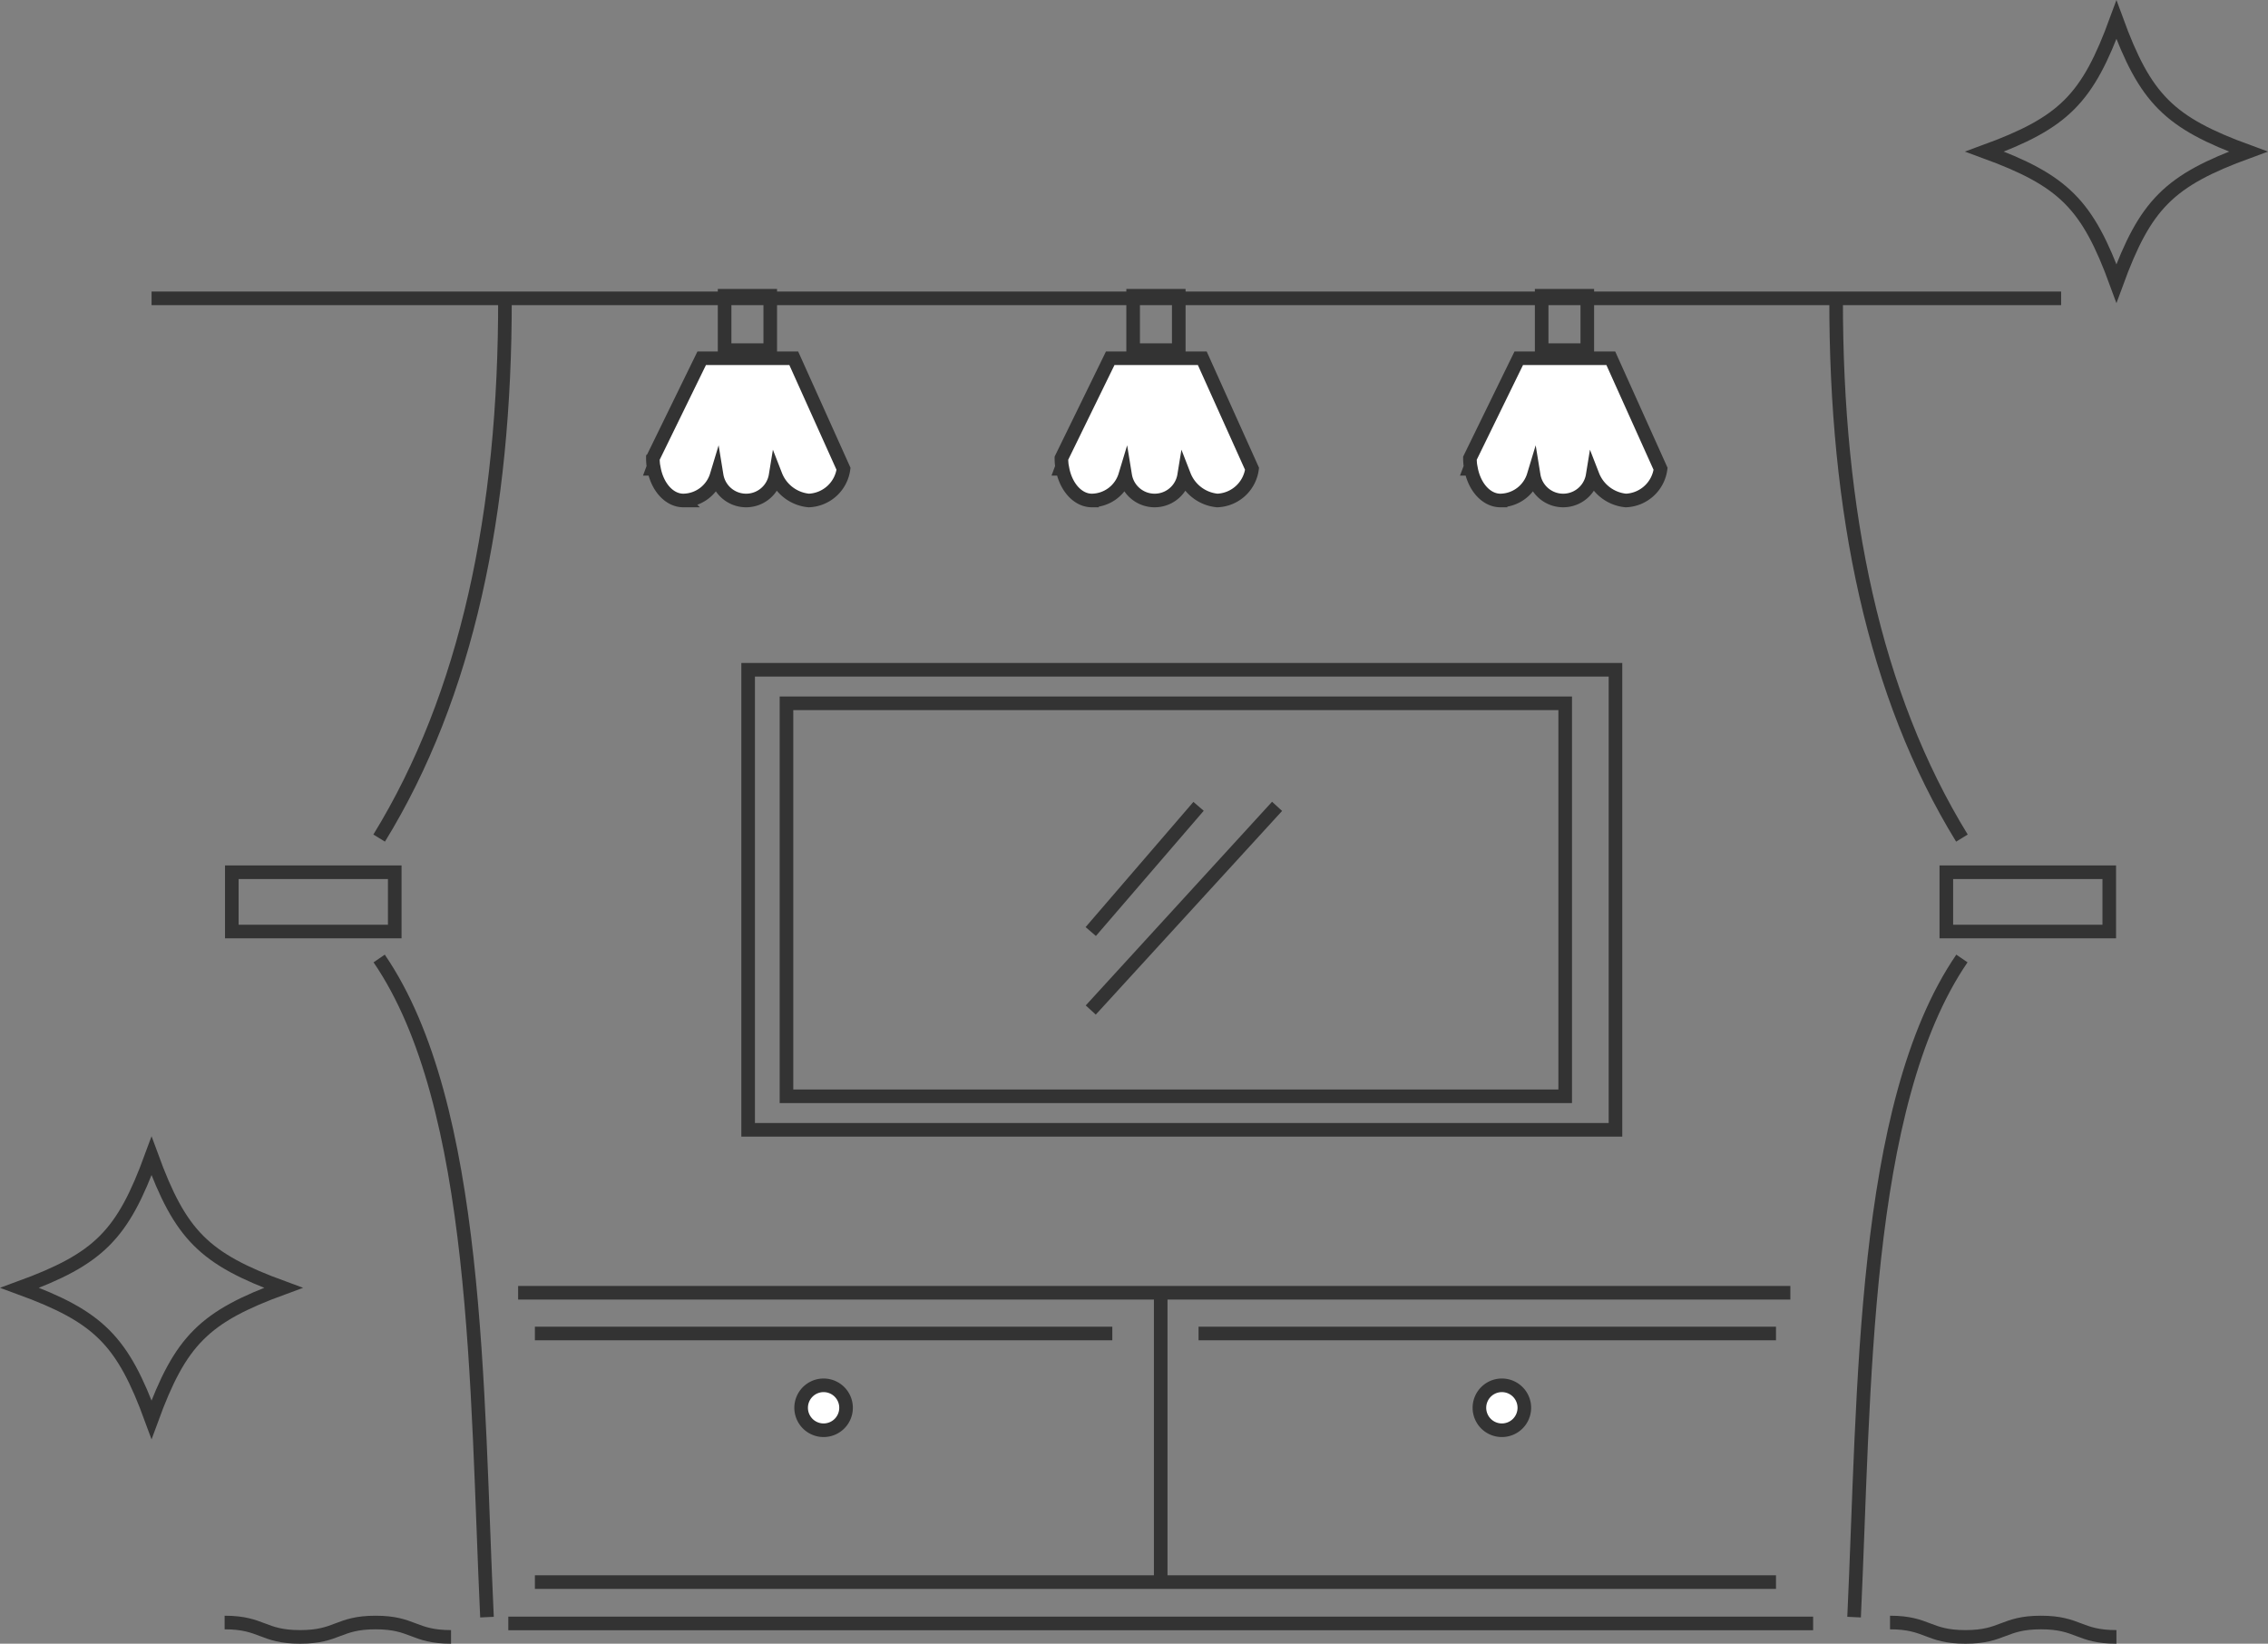 <svg xmlns="http://www.w3.org/2000/svg" viewBox="0 0 166.733 120.826"><rect x="0" y="0" width="166.733" height="120.826" fill="#808080" stroke="none"/><defs><style>.cls-1{fill:none;stroke:#333;stroke-miterlimit:10;}.cls-2{fill:#fff;}</style></defs><title>service-interior-example05</title><g id="レイヤー_2" data-name="レイヤー 2"><g id="レイヤー_1-2" data-name="レイヤー 1"><line class="cls-1" x1="11.142" y1="21.931" x2="151.524" y2="21.931"/><line class="cls-1" x1="37.368" y1="119.336" x2="133.293" y2="119.336"/><rect class="cls-1" x="17.042" y="64.117" width="11.978" height="4.359"/><path class="cls-1" d="M37.122,21.931c.024,15.77-2.808,29.199-9.248,39.675"/><path class="cls-1" d="M27.874,70.457c7.383,10.79,7.147,31.8,7.927,48.416"/><path class="cls-1" d="M33.158,120.326c-2.772,0-2.772-1.057-5.546-1.057s-2.774,1.057-5.549,1.057-2.775-1.057-5.55-1.057"/><rect class="cls-1" x="143.085" y="64.117" width="11.978" height="4.359"/><path class="cls-1" d="M134.983,21.931c-.024,15.77,2.808,29.199,9.248,39.675"/><path class="cls-1" d="M144.231,70.457c-7.383,10.79-7.147,31.8-7.927,48.416"/><path class="cls-1" d="M138.946,119.269c2.772,0,2.772,1.057,5.546,1.057s2.774-1.057,5.549-1.057,2.775,1.057,5.55,1.057"/><rect class="cls-1" x="53.27" y="21.74" width="3.355" height="3.999"/><path class="cls-2" d="M62.011,34.46l-3.658-8.125h-6.767l-3.589,7.346a4.376,4.376,0,0,0,.047.634l-.054.145h.087c.251,1.338,1.121,2.33,2.167,2.33a2.593,2.593,0,0,0,2.44-1.843,2.196,2.196,0,0,0,4.335,0,2.913,2.913,0,0,0,2.439,1.843,2.68,2.68,0,0,0,2.553-2.33"/><path class="cls-1" d="M62.011,34.46l-3.658-8.125h-6.767l-3.589,7.346a4.376,4.376,0,0,0,.047.634l-.054.145h.087c.251,1.338,1.121,2.33,2.167,2.33a2.593,2.593,0,0,0,2.44-1.843,2.196,2.196,0,0,0,4.335,0,2.913,2.913,0,0,0,2.439,1.843A2.68,2.68,0,0,0,62.011,34.46Z"/><rect class="cls-1" x="83.303" y="21.74" width="3.355" height="3.999"/><path class="cls-2" d="M92.044,34.46l-3.658-8.125h-6.767l-3.589,7.346a4.376,4.376,0,0,0,.047.634l-.054.145h.087c.251,1.338,1.122,2.33,2.167,2.33a2.593,2.593,0,0,0,2.44-1.843,2.196,2.196,0,0,0,4.335,0,2.913,2.913,0,0,0,2.439,1.843,2.68,2.68,0,0,0,2.553-2.33"/><path class="cls-1" d="M92.044,34.46l-3.658-8.125h-6.767l-3.589,7.346a4.376,4.376,0,0,0,.047.634l-.054.145h.087c.251,1.338,1.122,2.33,2.167,2.33a2.593,2.593,0,0,0,2.44-1.843,2.196,2.196,0,0,0,4.335,0,2.913,2.913,0,0,0,2.439,1.843A2.68,2.68,0,0,0,92.044,34.46Z"/><rect class="cls-1" x="113.336" y="21.74" width="3.355" height="3.999"/><path class="cls-2" d="M122.077,34.46l-3.658-8.125h-6.767l-3.589,7.346a4.241,4.241,0,0,0,.048.634l-.055.145h.087c.251,1.338,1.122,2.33,2.167,2.33a2.593,2.593,0,0,0,2.44-1.843,2.196,2.196,0,0,0,4.335,0,2.913,2.913,0,0,0,2.439,1.843,2.68,2.68,0,0,0,2.553-2.33"/><path class="cls-1" d="M122.077,34.46l-3.658-8.125h-6.767l-3.589,7.346a4.241,4.241,0,0,0,.048.634l-.055.145h.087c.251,1.338,1.122,2.33,2.167,2.33a2.593,2.593,0,0,0,2.44-1.843,2.196,2.196,0,0,0,4.335,0,2.913,2.913,0,0,0,2.439,1.843A2.68,2.68,0,0,0,122.077,34.46Z"/><line class="cls-2" x1="38.091" y1="95.029" x2="131.619" y2="95.029"/><line class="cls-1" x1="38.091" y1="95.029" x2="131.619" y2="95.029"/><line class="cls-2" x1="85.33" y1="95.029" x2="85.33" y2="116.298"/><line class="cls-1" x1="85.33" y1="95.029" x2="85.33" y2="116.298"/><line class="cls-2" x1="39.323" y1="98.023" x2="81.772" y2="98.023"/><line class="cls-1" x1="39.323" y1="98.023" x2="81.772" y2="98.023"/><line class="cls-2" x1="88.113" y1="98.023" x2="130.562" y2="98.023"/><line class="cls-1" x1="88.113" y1="98.023" x2="130.562" y2="98.023"/><path class="cls-2" d="M62.198,103.483a1.651,1.651,0,1,1-1.65-1.65,1.65,1.65,0,0,1,1.65,1.65"/><path class="cls-1" d="M62.198,103.483a1.651,1.651,0,1,1-1.65-1.65A1.65,1.65,0,0,1,62.198,103.483Z"/><path class="cls-2" d="M112.062,103.483a1.651,1.651,0,1,1-1.65-1.65,1.65,1.65,0,0,1,1.65,1.65"/><path class="cls-1" d="M112.062,103.483a1.651,1.651,0,1,1-1.65-1.65A1.65,1.65,0,0,1,112.062,103.483Z"/><line class="cls-2" x1="39.323" y1="116.297" x2="130.562" y2="116.297"/><line class="cls-1" x1="39.323" y1="116.297" x2="130.562" y2="116.297"/><path class="cls-1" d="M165.279,11.143c-5.826,2.133-7.555,3.862-9.688,9.688-2.132-5.826-3.861-7.555-9.687-9.688,5.826-2.132,7.555-3.861,9.687-9.688C157.723,7.282,159.452,9.011,165.279,11.143Z"/><path class="cls-1" d="M20.829,94.665c-5.826,2.133-7.555,3.861-9.688,9.688-2.132-5.827-3.861-7.555-9.687-9.688,5.826-2.133,7.555-3.861,9.687-9.688C13.274,90.804,15.003,92.533,20.829,94.665Z"/><rect class="cls-1" x="55" y="49.234" width="63.762" height="33.818"/><rect class="cls-1" x="57.818" y="51.699" width="57.248" height="28.887"/><line class="cls-1" x1="88.113" y1="59.273" x2="80.187" y2="68.476"/><line class="cls-1" x1="93.885" y1="59.273" x2="80.188" y2="74.245"/></g></g></svg>